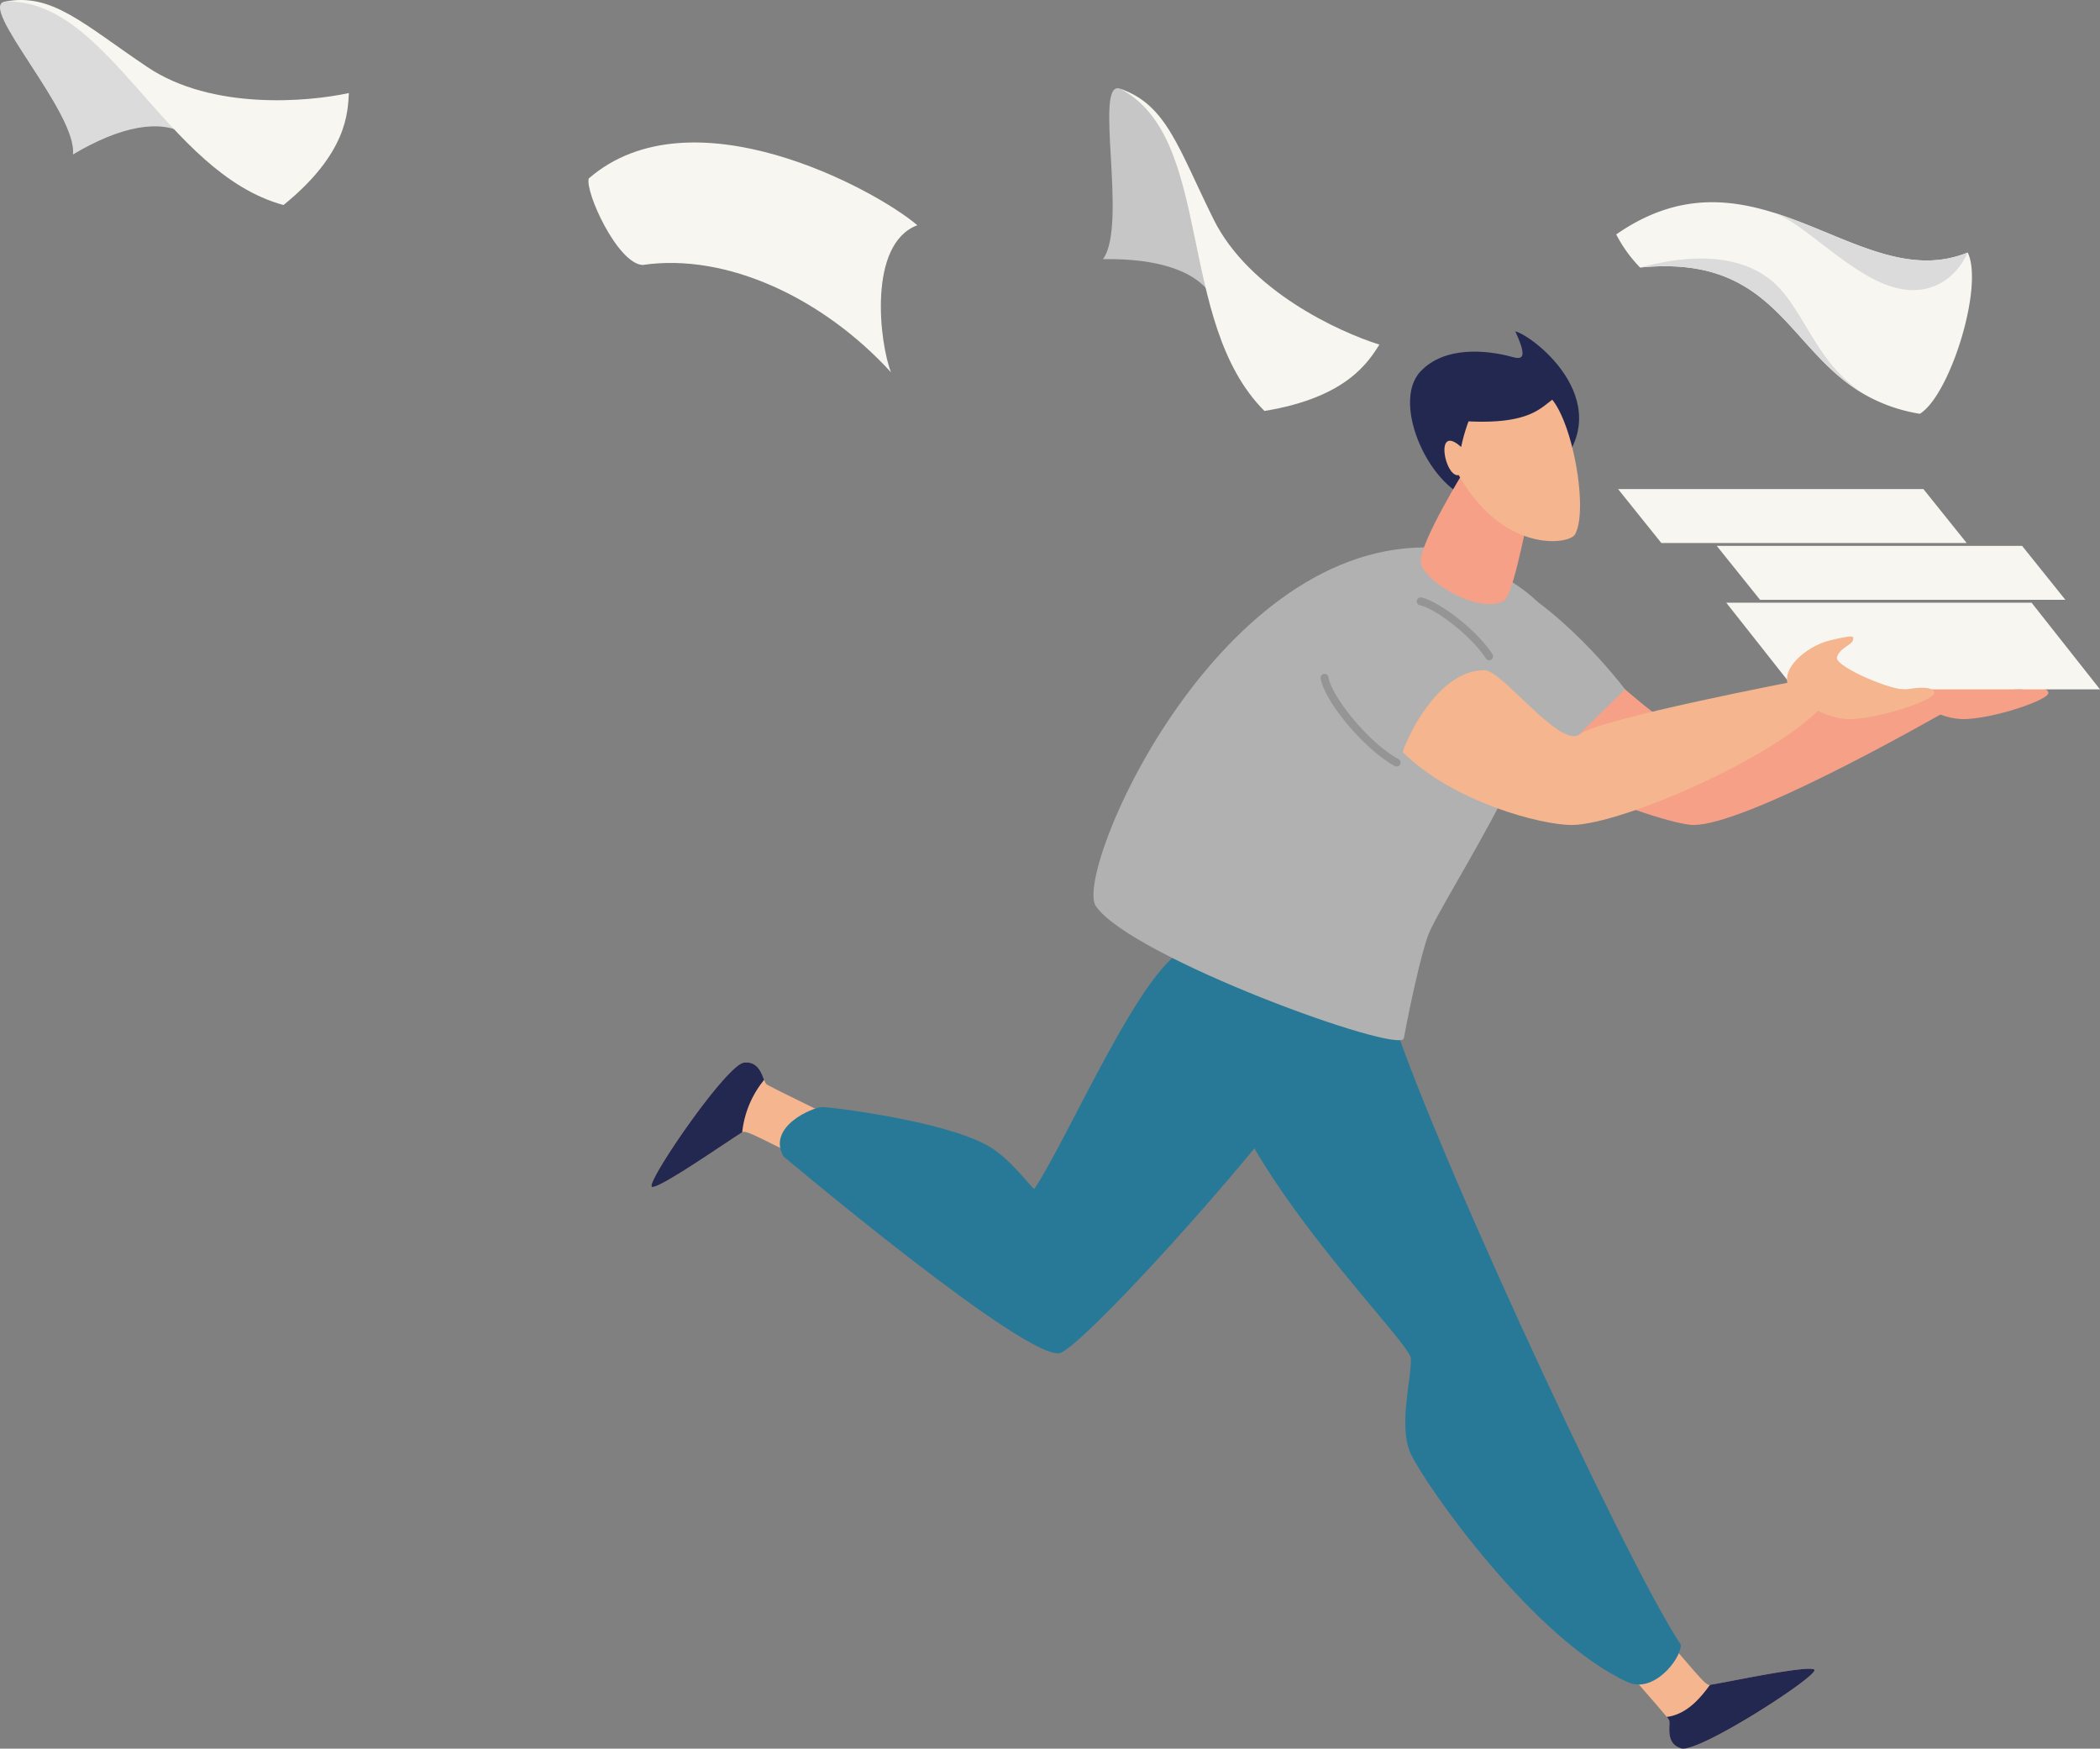 <svg id="グループ_187" data-name="グループ 187" xmlns="http://www.w3.org/2000/svg" xmlns:xlink="http://www.w3.org/1999/xlink" width="337" height="280.597" viewBox="0 0 337 280.597">
  <rect x="0" y="0" width="337" height="280.597" fill="#808080" stroke="none"/>
  <defs>
    <clipPath id="clip-path">
      <rect id="長方形_923" data-name="長方形 923" width="337" height="280.597" fill="none"/>
    </clipPath>
  </defs>
  <g id="グループ_186" data-name="グループ 186" clip-path="url(#clip-path)">
    <path id="パス_238" data-name="パス 238" d="M10.432,130.489c-2.1-3,2.56-6.948,6.4-7.863s3.84-.731,3.657,0-2.195,1.281-2.56,2.743,9.233,5.577,11.336,5.12,4.389-.366,4.3.64-7.68,3.748-12.891,4.114-9.6-3.84-10.239-4.754" transform="translate(295.14 -19.874)" fill="#f6a087"/>
    <path id="パス_239" data-name="パス 239" d="M63.789,313.161c2.13,1.249,7.1,8.216,8.044,8.216s16.066-3.319,16.927-2.439-18.6,13.437-21.356,12.634-1.624-3.926-1.981-4.59-10.7-12.353-10.7-12.353Z" transform="translate(202.402 -51.012)" fill="#f5b58f"/>
    <path id="パス_240" data-name="パス 240" d="M263.468,219.257c-2.447-.325-9.731-4.817-10.6-4.45s-13.518,9.294-14.654,8.816,11.924-19.6,14.778-19.931,3.021,2.988,3.608,3.461,14.654,7.233,14.654,7.233Z" transform="translate(-133.603 -33.177)" fill="#f5b58f"/>
    <path id="パス_241" data-name="パス 241" d="M54.726,327.617c.237-.034.474-.077.712-.132,2.665-.62,4.664-2.834,6.229-5.029,1.957-.244,15.917-3.267,16.744-2.422.862.881-18.6,13.437-21.356,12.634s-1.624-3.927-1.981-4.591a5.043,5.043,0,0,0-.348-.46" transform="translate(212.75 -52.108)" fill="#232850"/>
    <path id="パス_242" data-name="パス 242" d="M270.942,203.691c2.2-.255,2.805,1.664,3.235,2.771a15.9,15.9,0,0,0-3.519,8.429c-1.7.976-13.4,9.191-14.494,8.732-1.136-.477,11.925-19.6,14.779-19.931" transform="translate(-151.553 -33.177)" fill="#232850"/>
    <path id="パス_243" data-name="パス 243" d="M108.154,190.041c3.89,16.293,38.306,90.774,47.342,104.257,0,2.372-4.425,7.854-8.5,6.005-15.04-6.818-32.318-31.324-34.824-36.611-2.09-4.41.116-12.122,0-15.323s-36.067-37.524-31.407-56.517c2.712-11.051,27.388-1.811,27.388-1.811" transform="translate(114.244 -30.367)" fill="#287997"/>
    <path id="パス_244" data-name="パス 244" d="M234.294,184.968c-6.931,16.037-46.657,59.754-51.458,61.685s-44.53-31.538-44.53-31.538c-2.629-4.783,4.748-7.9,6.317-7.9,1.109,0,19.333,2.149,26.546,6.226,3.572,2.018,6.766,6.565,7.409,6.932,5.645-8.468,17.915-37.379,24.829-38.608s30.887,3.2,30.887,3.2" transform="translate(-12.601 -29.574)" fill="#287997"/>
    <path id="パス_245" data-name="パス 245" d="M25.559,128.149c-.339,12.485,32.311,23.611,37.117,23.62,8.073.016,35-14.98,43.855-20.141l-7.8-3.1s-32.3,6.176-35.427,8.658-22.927-18.766-25.749-18.156-10.715,5.369-11.992,9.12" transform="translate(209.076 -19.387)" fill="#f6a087"/>
    <path id="パス_246" data-name="パス 246" d="M97.192,109.244c12.23,4.892,22.843,19.166,22.843,19.166L103.026,145.08,91.06,135.044Z" transform="translate(140.739 -17.795)" fill="#b1b1b1"/>
    <path id="パス_247" data-name="パス 247" d="M178.281,118.115C181,131.144,160.241,161.3,158.065,167.2c-1.1,2.974-2.852,10.881-3.889,16.5-.5,2.712-43.783-12.975-49.428-21.207-3.609-5.263,18.737-57.559,52.887-57.559,2.195,0,19.037,5.463,20.646,13.174" transform="translate(71.108 -17.094)" fill="#b1b1b1"/>
    <path id="パス_248" data-name="パス 248" d="M122.168,86.862c12.312-11.207-2.5-22.673-5.424-23.344,2.012,4.327,1.143,4.557-.486,4.109-4.242-1.169-10.851-1.732-14.691,2.291-4.951,5.187,1.737,19.474,8.811,20.634,3.334.547,9-1.149,11.79-3.69" transform="translate(126.419 -10.347)" fill="#232850"/>
    <path id="パス_249" data-name="パス 249" d="M126.826,97.543c-.792,3.088-2.573,12.969-4.081,13.652-4.561,2.07-13.237-3.749-13.237-6.406,0-3.267,7.017-14.612,7.017-14.612s11.026,4.548,10.3,7.367" transform="translate(118.47 -14.689)" fill="#f6a087"/>
    <path id="パス_250" data-name="パス 250" d="M116.987,76.623c3.477,4.339,5.76,18.01,3.626,21.637-.965,1.641-11.488,3.047-18.644-9.542-2.216.475-3.953-8.438.39-4.507a28.266,28.266,0,0,1,1.188-4.114c9.6.457,11.519-2.1,13.44-3.474" transform="translate(132.119 -12.482)" fill="#f5b58f"/>
    <path id="パス_251" data-name="パス 251" d="M10.971,129.435h49L49,115.538H0Z" transform="translate(277.025 -18.821)" fill="#f7f6f1"/>
    <path id="パス_252" data-name="パス 252" d="M51.958,141.6c8.179,8.1,22.288,11.7,27.095,11.709,8.073.016,34.922-11.7,41.322-20.292l-4.52-2.95s-32.3,6.176-35.428,8.658-12.46-10.253-15.348-10.259c-6.878-.015-11.843,9.383-13.12,13.134" transform="translate(173.131 -20.926)" fill="#f5b58f"/>
    <path id="パス_253" data-name="パス 253" d="M13.578,113.289h49l-6.942-8.651h-49Z" transform="translate(268.863 -17.045)" fill="#f7f6f1"/>
    <path id="パス_254" data-name="パス 254" d="M32.5,102.407h49L74.56,93.757h-49Z" transform="translate(234.105 -15.273)" fill="#f7f6f1"/>
    <path id="パス_255" data-name="パス 255" d="M32.275,130.489c-2.1-3,2.56-6.948,6.4-7.863s3.84-.731,3.657,0-2.195,1.281-2.56,2.743,9.233,5.577,11.336,5.12,4.389-.366,4.3.64-7.68,3.748-12.891,4.114-9.6-3.84-10.239-4.754" transform="translate(255.012 -19.874)" fill="#f5b58f"/>
    <path id="パス_256" data-name="パス 256" d="M146.285,144.034a.633.633,0,0,0,.3-1.19c-4.709-2.522-10.723-9.988-11.248-13.144a.633.633,0,1,0-1.249.208c.63,3.78,7.191,11.529,11.9,14.052a.627.627,0,0,0,.3.075" transform="translate(77.842 -21.041)" fill="#959595"/>
    <path id="パス_257" data-name="パス 257" d="M127.975,124.609a.633.633,0,0,0,.529-.979c-2.623-4.021-8.549-8.436-11.381-9.1a.633.633,0,0,0-.286,1.233c2.588.6,8.2,4.859,10.609,8.554a.63.63,0,0,0,.53.287" transform="translate(110.999 -18.654)" fill="#959595"/>
    <path id="パス_258" data-name="パス 258" d="M73.284,72.712a26.175,26.175,0,0,1-8.8-3.055.109.109,0,0,1-.017-.013c-12.58-7.173-14.293-22.576-36.087-20.4A22.024,22.024,0,0,1,24.55,43.93c8.518-5.919,16.154-5.943,23.3-4.061.34.09.676.183,1.012.28.127.037.245.07.362.108a.2.2,0,0,1,.035.01c.225.066.449.135.675.2,10.941,3.442,20.8,10.537,31.018,6.367,2.628,5.35-2.814,22.863-7.665,25.873" transform="translate(234.815 -6.314)" fill="#f7f6f1"/>
    <path id="パス_259" data-name="パス 259" d="M81.145,71.4C68.564,64.228,66.852,48.826,45.058,51c12.17-3.281,17.918-.173,20.324,1.512,5.918,4.145,7.264,13.5,15.763,18.891" transform="translate(218.137 -8.072)" fill="#dbdbdb"/>
    <path id="パス_260" data-name="パス 260" d="M56.387,47.171c-1.839,4.208-6.432,7.773-13.272,5.1-6.5-2.541-13.166-9.813-17.747-11.465,10.943,3.442,20.8,10.537,31.019,6.367" transform="translate(259.377 -6.647)" fill="#dbdbdb"/>
    <path id="パス_261" data-name="パス 261" d="M172.032,17c-4.4-1.733,1.267,21.827-2.78,27.337,9.17-.154,15.413,2.058,17.735,6.334s-2.853-18.073-6.174-24.116-6.085-8.492-8.781-9.555" transform="translate(7.752 -2.754)" fill="#c6c6c6"/>
    <path id="パス_262" data-name="パス 262" d="M138.136,17.017c15.092,7.942,8.824,37.393,23.133,51.7,13.367-2.181,16.732-8.019,18.45-10.645-6.5-2.034-20.921-8.636-26.607-20.092s-7.526-18.395-14.975-20.959" transform="translate(41.647 -2.772)" fill="#f7f6f1"/>
    <path id="パス_263" data-name="パス 263" d="M226.773,33.085c16.483-14.294,45.986,1.747,52.727,7.506-8,3-6.065,18.919-4.227,23.6-10.777-11.8-26.3-19.237-39.875-17.221-4.049-.265-9.259-11.77-8.625-13.884" transform="translate(-132.288 -4.449)" fill="#f7f6f1"/>
    <path id="パス_264" data-name="パス 264" d="M366.965.274c-4.573.662,11.652,17.9,10.889,24.541,7.706-4.575,14.074-5.723,18.117-3.22S384.792,7.644,379.045,4.125,369.767-.132,366.965.274" transform="translate(-366.151 -0.028)" fill="#dbdbdb"/>
    <path id="パス_265" data-name="パス 265" d="M335.7.246C352.349-.329,361.3,27.7,380.375,32.9c10.284-8.328,10.311-14.912,10.495-17.972-6.5,1.421-21.934,2.811-32.311-4.153S343.259-1.188,335.7.246" transform="translate(-334.882 0)" fill="#f7f6f1"/>
  </g>
</svg>
